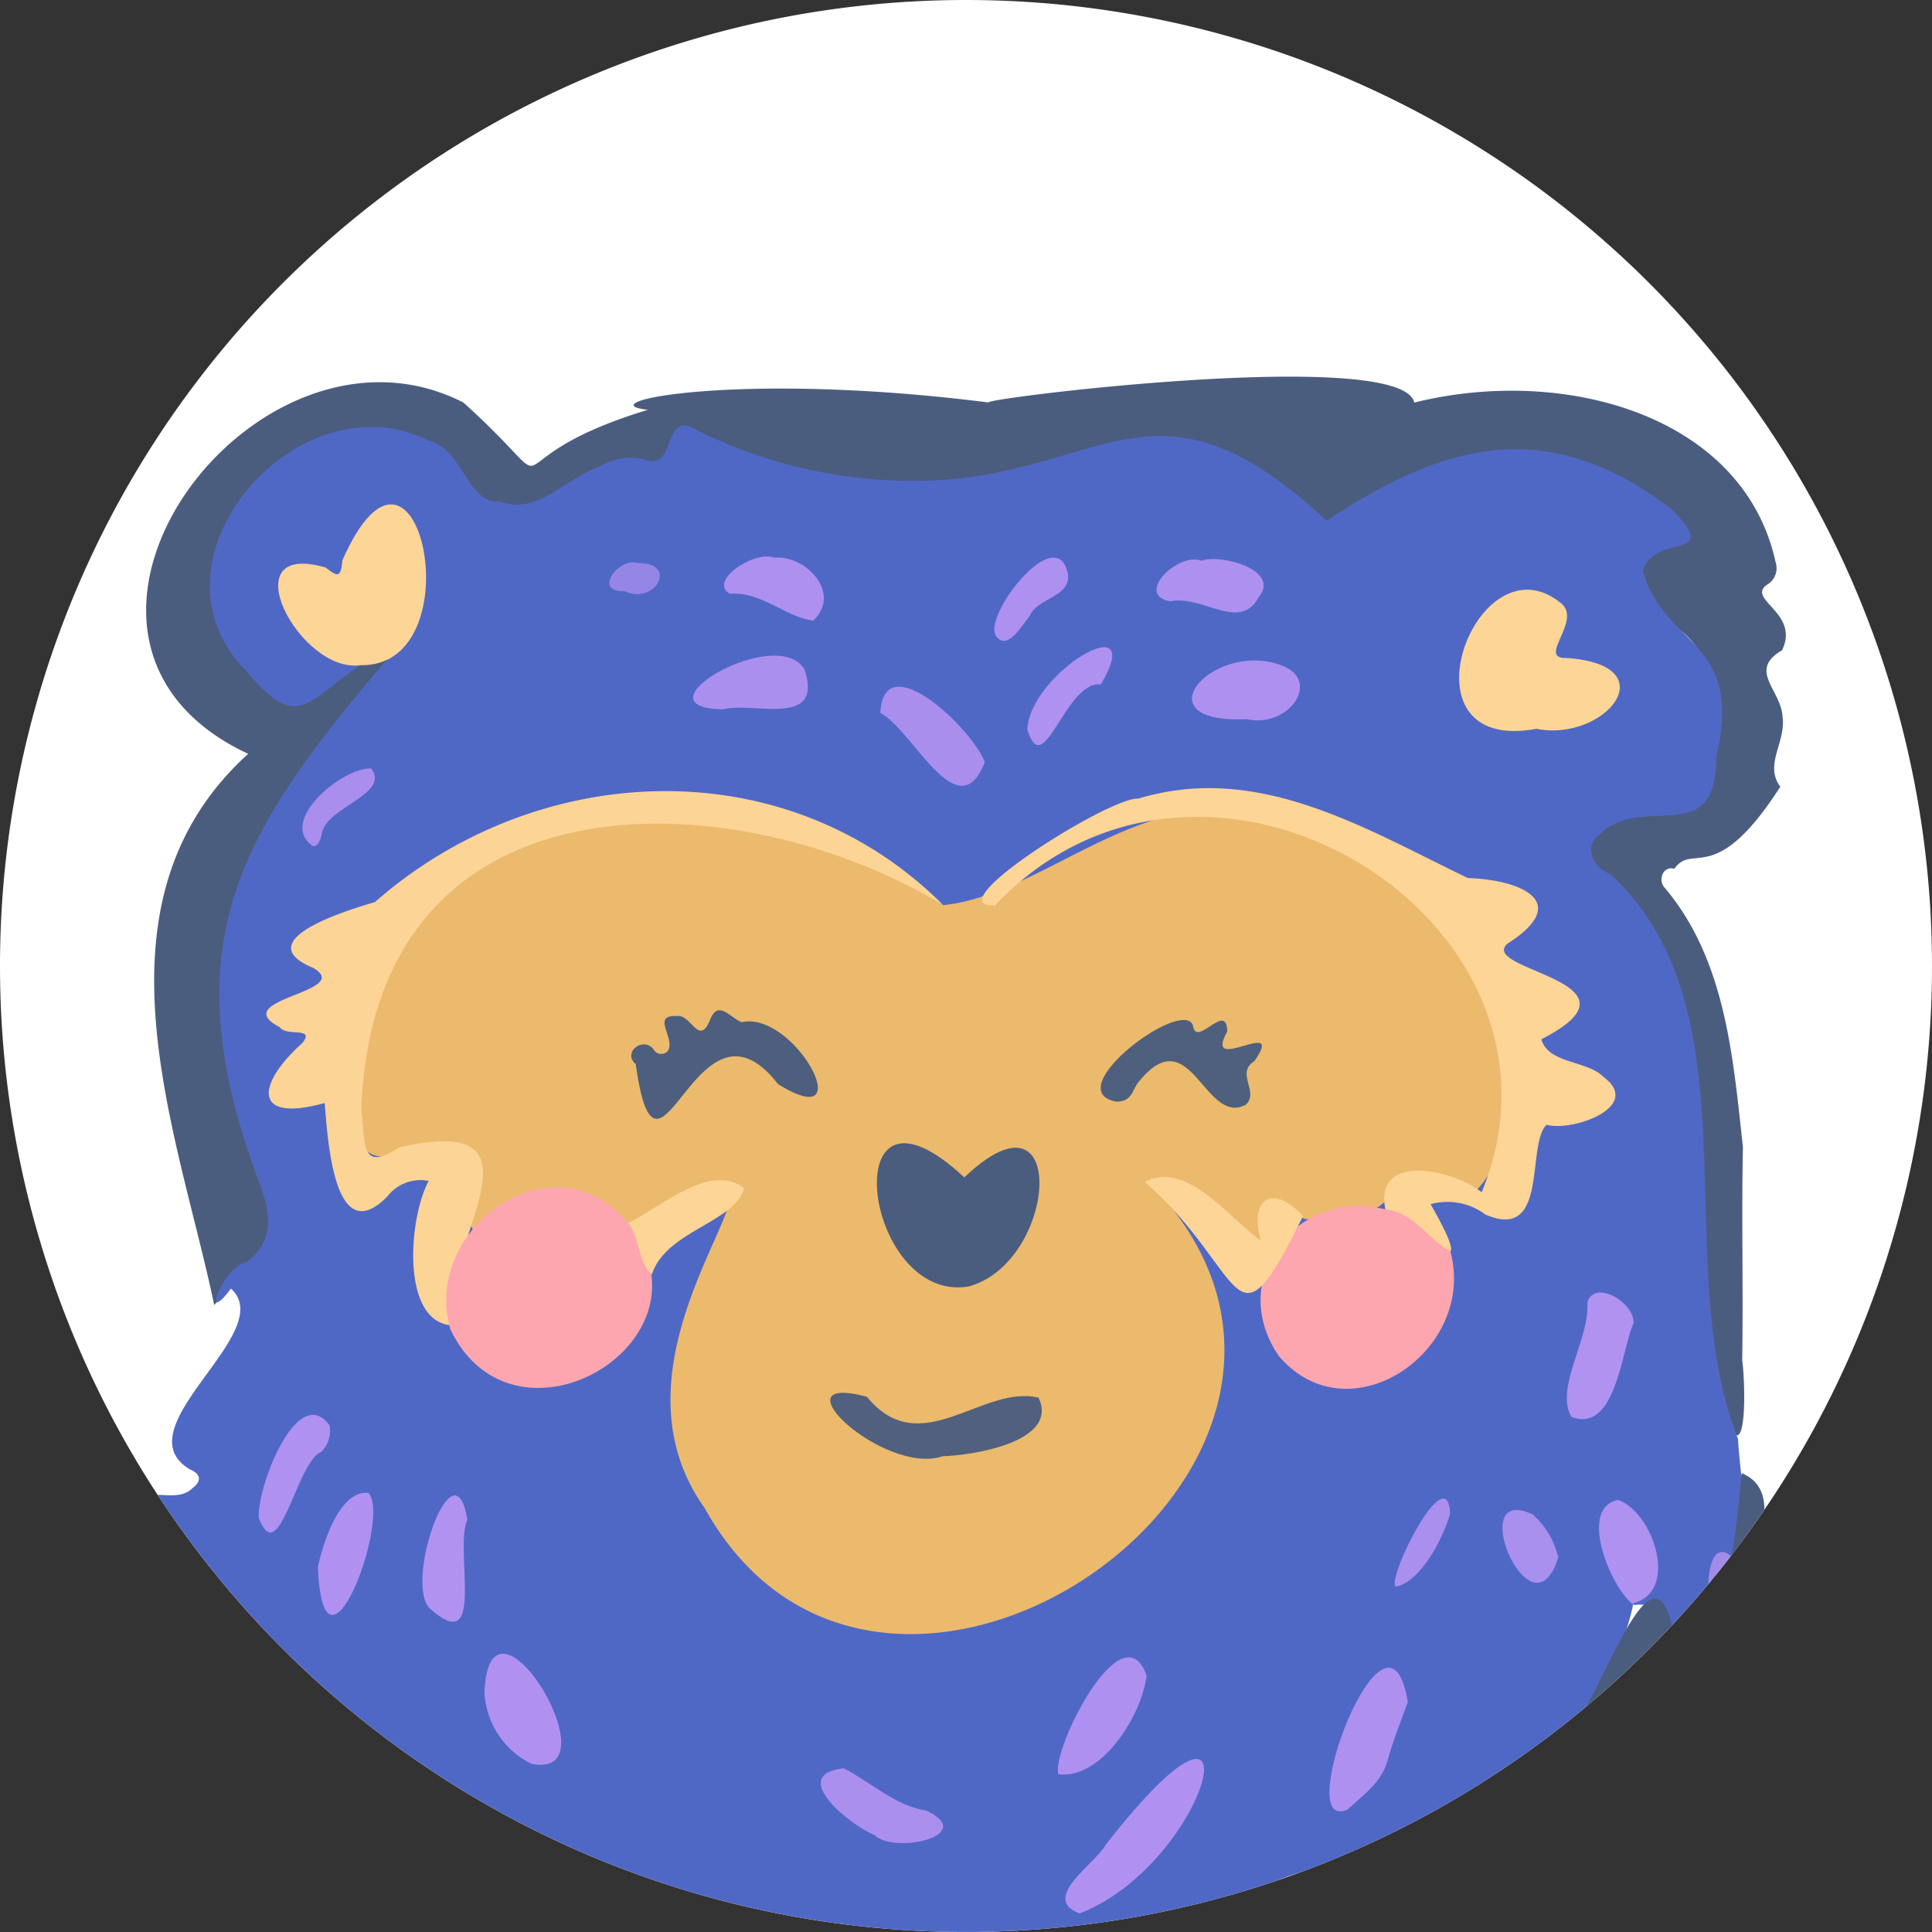 <?xml version="1.0" encoding="UTF-8"?>
<svg xmlns="http://www.w3.org/2000/svg" xmlns:xlink="http://www.w3.org/1999/xlink" width="88" height="88" viewBox="0 0 88 88">
  <rect x="0" y="0" width="88" height="88" fill="#333333" stroke="none"/>
  <defs>
    <clipPath id="clip-path">
      <path id="Trazado_18954" data-name="Trazado 18954" d="M44,0A44,44,0,1,1,0,44,44,44,0,0,1,44,0Z" transform="translate(10 14)" fill="#fff"></path>
    </clipPath>
  </defs>
  <g id="Grupo_9069" data-name="Grupo 9069" transform="translate(-9243.545 973)">
    <path id="Trazado_18947" data-name="Trazado 18947" d="M44,0A44,44,0,1,1,0,44,44,44,0,0,1,44,0Z" transform="translate(9243.545 -973)" fill="#fff"></path>
    <g id="Enmascarar_grupo_32" data-name="Enmascarar grupo 32" transform="translate(9233.545 -987)" clip-path="url(#clip-path)">
      <g id="Grupo_2823" data-name="Grupo 2823" transform="translate(-97.002 -95.432)">
        <g id="Grupo_2824" data-name="Grupo 2824" transform="translate(113.659 124.103)">
          <path id="Trazado_3611" data-name="Trazado 3611" d="M243.017,210.34c-1.632-7.854-5.973-18.27,1.549-25.1-11.256-5.262.283-20.862,9.806-16,5.246,4.747.56,2.72,8.395.331-2.852-.322,4.029-1.794,15.559-.331-.954-.106,18.758-2.6,19.357,0,6.91-1.71,15.017.631,16.458,7.28a.872.872,0,0,1-.425,1.036c-.871.682,1.533,1.27.718,2.967-1.57.907-.062,1.795.019,3,.175,1.184-.856,2.2-.1,3.215-2.987,4.649-3.977,2.513-4.825,3.738-.512-.154-.78.524-.431.875,2.769,3.291,3.1,7.705,3.553,11.8-.068,3.237.018,6.444-.033,9.713.125.831.24,4.359-.511,3.178-2.8-7.96.75-18.553-5.4-25.063a1.3,1.3,0,0,1-.477-2.4c1.444-1.73,4.368.755,4.723-2.2.588-2.7.872-5.912-1.966-7.273-3.576-3.2,2.334-3.11.527-4.556-9.944-8.137-14.37,2.725-17.061-.51-5.937-6.583-12,.133-19.046-1.12-2.882,1.053-8.4-3.585-9.608-1.5-.178.412-.47.8-.931.66-2.529-.888-4.161,2.549-6.426,1.9a1.569,1.569,0,0,1-1.92-1.088c-2.369-3.785-7.8-2.323-10.116.715-2.727,2.728-1.057,7.138,1.7,9.138.5,1.35,5.976-4.478,4.684-.7-8.42,19.024-.135,21.095-7.779,28.3" transform="translate(-239.919 -165.575)" fill="#4b5d7f"></path>
          <path id="Trazado_3791" data-name="Trazado 3791" d="M312.459,317.839c.1,1.81.543,3.6-.058,5.4-.931-.012-.983.039-1.02,1.061.47,1.05-.71,6.511-1.8,4.467-.17-1.44.119-3.59-1.853-3.365-.252-.21-.035-.3.108-.4,1.657-.884.4-3.131-.539-4.061-2.08-.15-.2,3.47.384,4.434-1.145,5.836-10.775,18.318-16.432,16.2.538-1.737,3.557-2.466,3.4-4.385-6.1.322-11.821,8.082-19.035,6.2-8.872-4.846-20.93-5-29.369-10.8-2.863-2.764-3.843-9.191-6.265-12.131.55-.228,1.5.211,2.083-.382.438-.319.371-.654-.117-.85-3.162-1.894,4.079-6.244,1.867-8.237-1.376,1.839-.386-1,.695-1.184,1.27-.966,1.108-2.079.721-3.314-4.267-11.1-1.1-16.141,5.592-24.045,3.338-2.269,1-11.223-1.777-4.414-.036.576-.32.689-.85.354-4.184-1.276-.934,4.156,1.532,4.193-2.492,1.664-2.841,3.106-5.215.277-4.992-5.035,2.34-13.443,8.284-10.5,1.613.392,1.758,2.89,3.247,2.783,1.741.637,2.917-1.006,4.622-1.617a2.619,2.619,0,0,1,2.176-.239c1.257.294.661-2.4,2.239-1.372a22.1,22.1,0,0,0,10.075,2.287c8.33-.094,10.643-5.557,18.563,1.815,5.2-3.407,9.906-4.976,15.753-.493,2.27,2.357-.74.994-1.345,2.76.885,3.435,4.642,3.116,3.342,8.477.024,4.324-3.369,1.58-5.347,3.579-.72.507-.217,1.547.509,1.761,6.76,6.216,2.649,17.683,5.825,25.725" transform="translate(-239.952 -266.968)" fill="#5068c5"></path>
          <path id="Trazado_3807" data-name="Trazado 3807" d="M256.066,286.386c-2.788.412-5.987-5.724-1.607-4.449.477.351.7.576.765-.324,3.456-7.822,6.1,4.855.842,4.774" transform="translate(-246.288 -270.759)" fill="#fcd597"></path>
          <path id="Trazado_3811" data-name="Trazado 3811" d="M367.846,375.535c.115,3.191-5.753,10.58-5.251,3.716-.834,4.037-15.067,19.431-16.761,12.835,4.823,1.241,10.409-6.272,13.379-10.164,2.106-3.211,4.43-11.174,5.08-2.06,2.1-2.893,2.448-6.568,2.772-9.95,2.216.935.1,3.975.782,5.623" transform="translate(-294.394 -317.486)" fill="#4b5d7f"></path>
          <path id="Trazado_3815" data-name="Trazado 3815" d="M286.253,311.992c4.641-.457,9.253-5.849,15.151-4.018,7.116.6,13.5,12.7,9.039,17.106-5.51-2.471-1.4,1.473-7.688,1.216-.689-.223-2.015-1.566-1.991.049.025.345.337.836-.027,1-1.161-.2-1.9-1.93-3.175-2.32-.634-.554-2.651-.754-1.272.307,10.785,12.537-12.84,28.631-20.9,14.127-5.977-8.369,7.974-19.054-3.552-12.88a4.671,4.671,0,0,0-6.971.246c-1.154-1.547,3.046-5.011-3.837-3.392-3.119.414-.909-6.568-.123-8.39,5.006-10.032,17.723-7.922,25.34-3.053" transform="translate(-249.947 -285.435)" fill="#ebba6d"></path>
          <path id="Trazado_3816" data-name="Trazado 3816" d="M282.022,311.15c-9.311-5.651-25.935-6.486-26.506,9.327.213,1.349-.118,2.938,1.722,1.706,7.382-1.69,1.64,4.7,2.492,8.107-2.406-.024-2.093-4.818-1.143-6.58a1.909,1.909,0,0,0-1.877.7c-2.449,2.511-2.726-2.656-2.86-4.249-3.337.926-3.09-.878-1.017-2.734.6-.76-.73-.27-1.03-.718-2.459-1.288,3.426-1.585,1.527-2.7-3.009-1.246,1.532-2.624,2.808-3,7.338-6.451,18.685-7.066,25.884.139" transform="translate(-245.717 -284.592)" fill="#fbd496"></path>
          <path id="Trazado_3817" data-name="Trazado 3817" d="M336.688,324.866c-.546-2.641,3.13-1.805,4.384-.782,5.081-12.346-12.528-23.269-22.166-13.066-2.807.106,5.237-4.962,6.526-4.864,5.46-1.654,10.287,1.345,15.01,3.616,2.4.08,4.8,1.082,1.791,3-1.3,1.225,6.706,1.713,1.556,4.345.324,1.131,2.093.948,2.846,1.727,1.783,1.341-1.406,2.493-2.608,2.167-.944.909.129,5.342-2.782,4.091a2.885,2.885,0,0,0-2.5-.474c2.523,4.4-.72.919-2.054.242" transform="translate(-280.241 -284.448)" fill="#fdd596"></path>
          <path id="Trazado_3818" data-name="Trazado 3818" d="M268.25,349.578c-1.321-4.664,4.762-8.872,8.1-4.828,4.275,5.345-5.173,10.967-8.1,4.828" transform="translate(-254.396 -303.707)" fill="#fea6af"></path>
          <path id="Trazado_3819" data-name="Trazado 3819" d="M350.123,345.028c1.32.117,2,1.451,2.953,1.886,1.246,4.526-4.586,8.555-7.8,4.8-2.436-3.528.807-7.689,4.846-6.689" transform="translate(-293.676 -304.61)" fill="#fea6af"></path>
          <path id="Trazado_3820" data-name="Trazado 3820" d="M366.581,293.4c-6.512,1.206-2.708-8.932,1.151-5.694.92.81-1.158,2.517.225,2.469,4.634.321,1.731,3.846-1.376,3.225" transform="translate(-303.255 -274.875)" fill="#fdd697"></path>
          <path id="Trazado_3821" data-name="Trazado 3821" d="M326.778,403.759c-1.823-.68.724-2.263,1.189-3.127,7.347-9.419,4.723.85-1.189,3.127" transform="translate(-284.26 -331.276)" fill="#b091f1"></path>
          <path id="Trazado_3822" data-name="Trazado 3822" d="M340.777,343.929c-3.228,6.606-2.515,2.56-7.2-1.564,1.927-1,3.81,1.637,5.289,2.68-.569-1.934.562-2.629,1.915-1.116" transform="translate(-288.089 -303.203)" fill="#fdd596"></path>
          <path id="Trazado_3823" data-name="Trazado 3823" d="M354.464,389.726c-.305.869-.67,1.747-.916,2.657-.282,1.038-1.121,1.575-1.822,2.242-2.648,1.219,1.811-10.578,2.739-4.9" transform="translate(-296.999 -326.877)" fill="#ae90f1"></path>
          <path id="Trazado_3824" data-name="Trazado 3824" d="M271.646,388.619c.227-5.608,6.067,4.052,2.136,3.248a3.832,3.832,0,0,1-2.136-3.248" transform="translate(-256.236 -326.203)" fill="#b091f1"></path>
          <path id="Trazado_3825" data-name="Trazado 3825" d="M376.2,354.363c-.547,1.174-.8,5.08-2.845,4.275-.738-1.359.842-3.507.738-5.195.288-1.074,2.113-.063,2.106.919" transform="translate(-308.447 -308.779)" fill="#b192f1"></path>
          <path id="Trazado_3826" data-name="Trazado 3826" d="M329.463,388.021c-.188,1.732-2.006,4.744-4.019,4.5-.319-1.137,2.93-7.581,4.019-4.5" transform="translate(-283.896 -326.376)" fill="#ae90f1"></path>
          <path id="Trazado_3827" data-name="Trazado 3827" d="M340.5,296.373c-5.065.214-1.339-3.8,1.789-2.365,1.515.74.1,2.771-1.789,2.365" transform="translate(-290.373 -278.285)" fill="#ae90f0"></path>
          <path id="Trazado_3828" data-name="Trazado 3828" d="M313.532,299.6c-1.217,3.127-3.269-1.463-4.758-2.241.151-3.139,4.205.737,4.758,2.241" transform="translate(-275.333 -279.558)" fill="#a98eee"></path>
          <path id="Trazado_3829" data-name="Trazado 3829" d="M292.6,295.69c-4.216-.029,2.468-3.942,3.7-1.8.87,2.676-2.356,1.442-3.7,1.8" transform="translate(-266.306 -278.056)" fill="#ab8fef"></path>
          <path id="Trazado_3830" data-name="Trazado 3830" d="M304.233,397.6c1.236.633,2.355,1.716,3.764,1.927,2.378,1.126-1.478,2.018-2.38,1.1-1.085-.429-3.969-2.743-1.384-3.029" transform="translate(-272.459 -331.727)" fill="#ab8fef"></path>
          <path id="Trazado_3831" data-name="Trazado 3831" d="M286.2,346.734c-.664-.618-.508-1.618-1.079-2.34,1.479-.713,3.74-2.8,5.286-1.592-.423,1.57-3.568,1.937-4.207,3.932" transform="translate(-263.169 -303.352)" fill="#fdd596"></path>
          <path id="Trazado_3832" data-name="Trazado 3832" d="M267.876,373.12c-.626,1.334.892,6.356-1.71,4.046-1.2-1.2,1.108-7.7,1.71-4.046" transform="translate(-253.244 -318.57)" fill="#b192f1"></path>
          <path id="Trazado_3833" data-name="Trazado 3833" d="M336.734,284.263c.82-.316,3.646.4,2.592,1.672-.856,1.59-2.562-.136-4.023.179-1.64-.29.349-2.258,1.431-1.851" transform="translate(-288.658 -273.395)" fill="#ae90f0"></path>
          <path id="Trazado_3834" data-name="Trazado 3834" d="M256.024,375.148c.243-1.143,1.01-3.539,2.312-3.376,1.031,1.186-2.057,9.389-2.312,3.376" transform="translate(-248.202 -318.439)" fill="#b091f1"></path>
          <path id="Trazado_3835" data-name="Trazado 3835" d="M377.685,377.159c-.988-.8-2.472-4.367-.636-4.727,1.581.539,2.838,4.2.644,4.717l-.008.011" transform="translate(-310.002 -318.782)" fill="#af91f1"></path>
          <path id="Trazado_3836" data-name="Trazado 3836" d="M296.387,284c1.447-.147,3.113,1.627,1.785,2.861-1.235-.139-2.356-1.333-3.8-1.222-1.014-.589,1.162-2,2.02-1.639" transform="translate(-267.788 -273.266)" fill="#ad90f0"></path>
          <path id="Trazado_3837" data-name="Trazado 3837" d="M250.479,369.142c-.085-1.422,1.77-6.2,3.226-4.209a1.359,1.359,0,0,1-.382,1.211c-1.118.415-1.915,5.436-2.844,3" transform="translate(-245.349 -314.679)" fill="#af91f1"></path>
          <path id="Trazado_3838" data-name="Trazado 3838" d="M322.559,296.206c.124-2.6,5.525-5.753,3.354-2.053-1.63-.18-2.608,4.506-3.354,2.053" transform="translate(-282.424 -277.652)" fill="#ae91f0"></path>
          <path id="Trazado_3839" data-name="Trazado 3839" d="M322.825,284.834c.081,1.045-1.379,1.034-1.746,1.874-.318.377-1,1.591-1.492.967-.828-.76,2.745-5.435,3.238-2.842" transform="translate(-280.831 -273.329)" fill="#ad90f0"></path>
          <path id="Trazado_3840" data-name="Trazado 3840" d="M369.663,375.534c-1.208,3.891-4.327-3.426-1.167-1.959a3.733,3.733,0,0,1,1.167,1.959" transform="translate(-305.344 -319.269)" fill="#a98fee"></path>
          <path id="Trazado_3841" data-name="Trazado 3841" d="M257.707,303.835c.9,1.185-2.115,1.758-2.256,3-.061.26-.162.57-.41.528-1.615-1.134,1.371-3.594,2.667-3.53" transform="translate(-247.456 -283.5)" fill="#a98eee"></path>
          <path id="Trazado_3842" data-name="Trazado 3842" d="M359.542,372.983c-.308,1.115-1.347,3.132-2.482,3.332-.411-.4,2.353-5.894,2.482-3.332" transform="translate(-300.147 -318.717)" fill="#ab8fef"></path>
          <path id="Trazado_3843" data-name="Trazado 3843" d="M284.654,284.535c1.868-.04.822,1.936-.611,1.276-1.455.067-.267-1.555.611-1.276" transform="translate(-262.262 -273.557)" fill="#9586e5"></path>
          <path id="Trazado_3844" data-name="Trazado 3844" d="M387.6,377.627c-.457,1-.309,2.175-.918,3.13-.4-.615-.545-4.569.918-3.13" transform="translate(-315.264 -321.293)" fill="#a38be8"></path>
          <path id="Trazado_3859" data-name="Trazado 3859" d="M312.432,340.535c4.8-4.588,4.262,3.887.179,4.972-4.818.765-6.167-10.564-.179-4.972" transform="translate(-275.166 -301.576)" fill="#4b5d7e"></path>
          <path id="Trazado_3860" data-name="Trazado 3860" d="M287.521,326.766c.619-.062.987,1.383,1.469.207.374-.969.877-.165,1.448.076,2.45-.54,5.485,5.209,1.66,2.817-3.751-4.826-5.465,6.266-6.48-.908-.618-.524.327-1.267.8-.686a.405.405,0,0,0,.653.1c.411-.551-.817-1.681.453-1.6" transform="translate(-263.319 -295.161)" fill="#4d5e7e"></path>
          <path id="Trazado_3861" data-name="Trazado 3861" d="M309.2,365.273c-2.694.91-7.759-3.858-3.455-2.708,2.448,3,5.267-.588,7.82.045.953,2.026-3.049,2.628-4.365,2.663" transform="translate(-272.916 -313.615)" fill="#51607e"></path>
          <path id="Trazado_3862" data-name="Trazado 3862" d="M335.2,327.951c-1.129,2.046,2.706-.766,1.247,1.335-.892.56.24,1.4-.4,1.995-1.9.987-2.52-4.072-4.942-.962-.229.353-.285.842-.975.814-2.61-.523,3-4.741,3.51-3.482.142,1.1,1.549-1.143,1.565.3" transform="translate(-285.963 -295.629)" fill="#4f5f7e"></path>
        </g>
      </g>
    </g>
  </g>
</svg>
